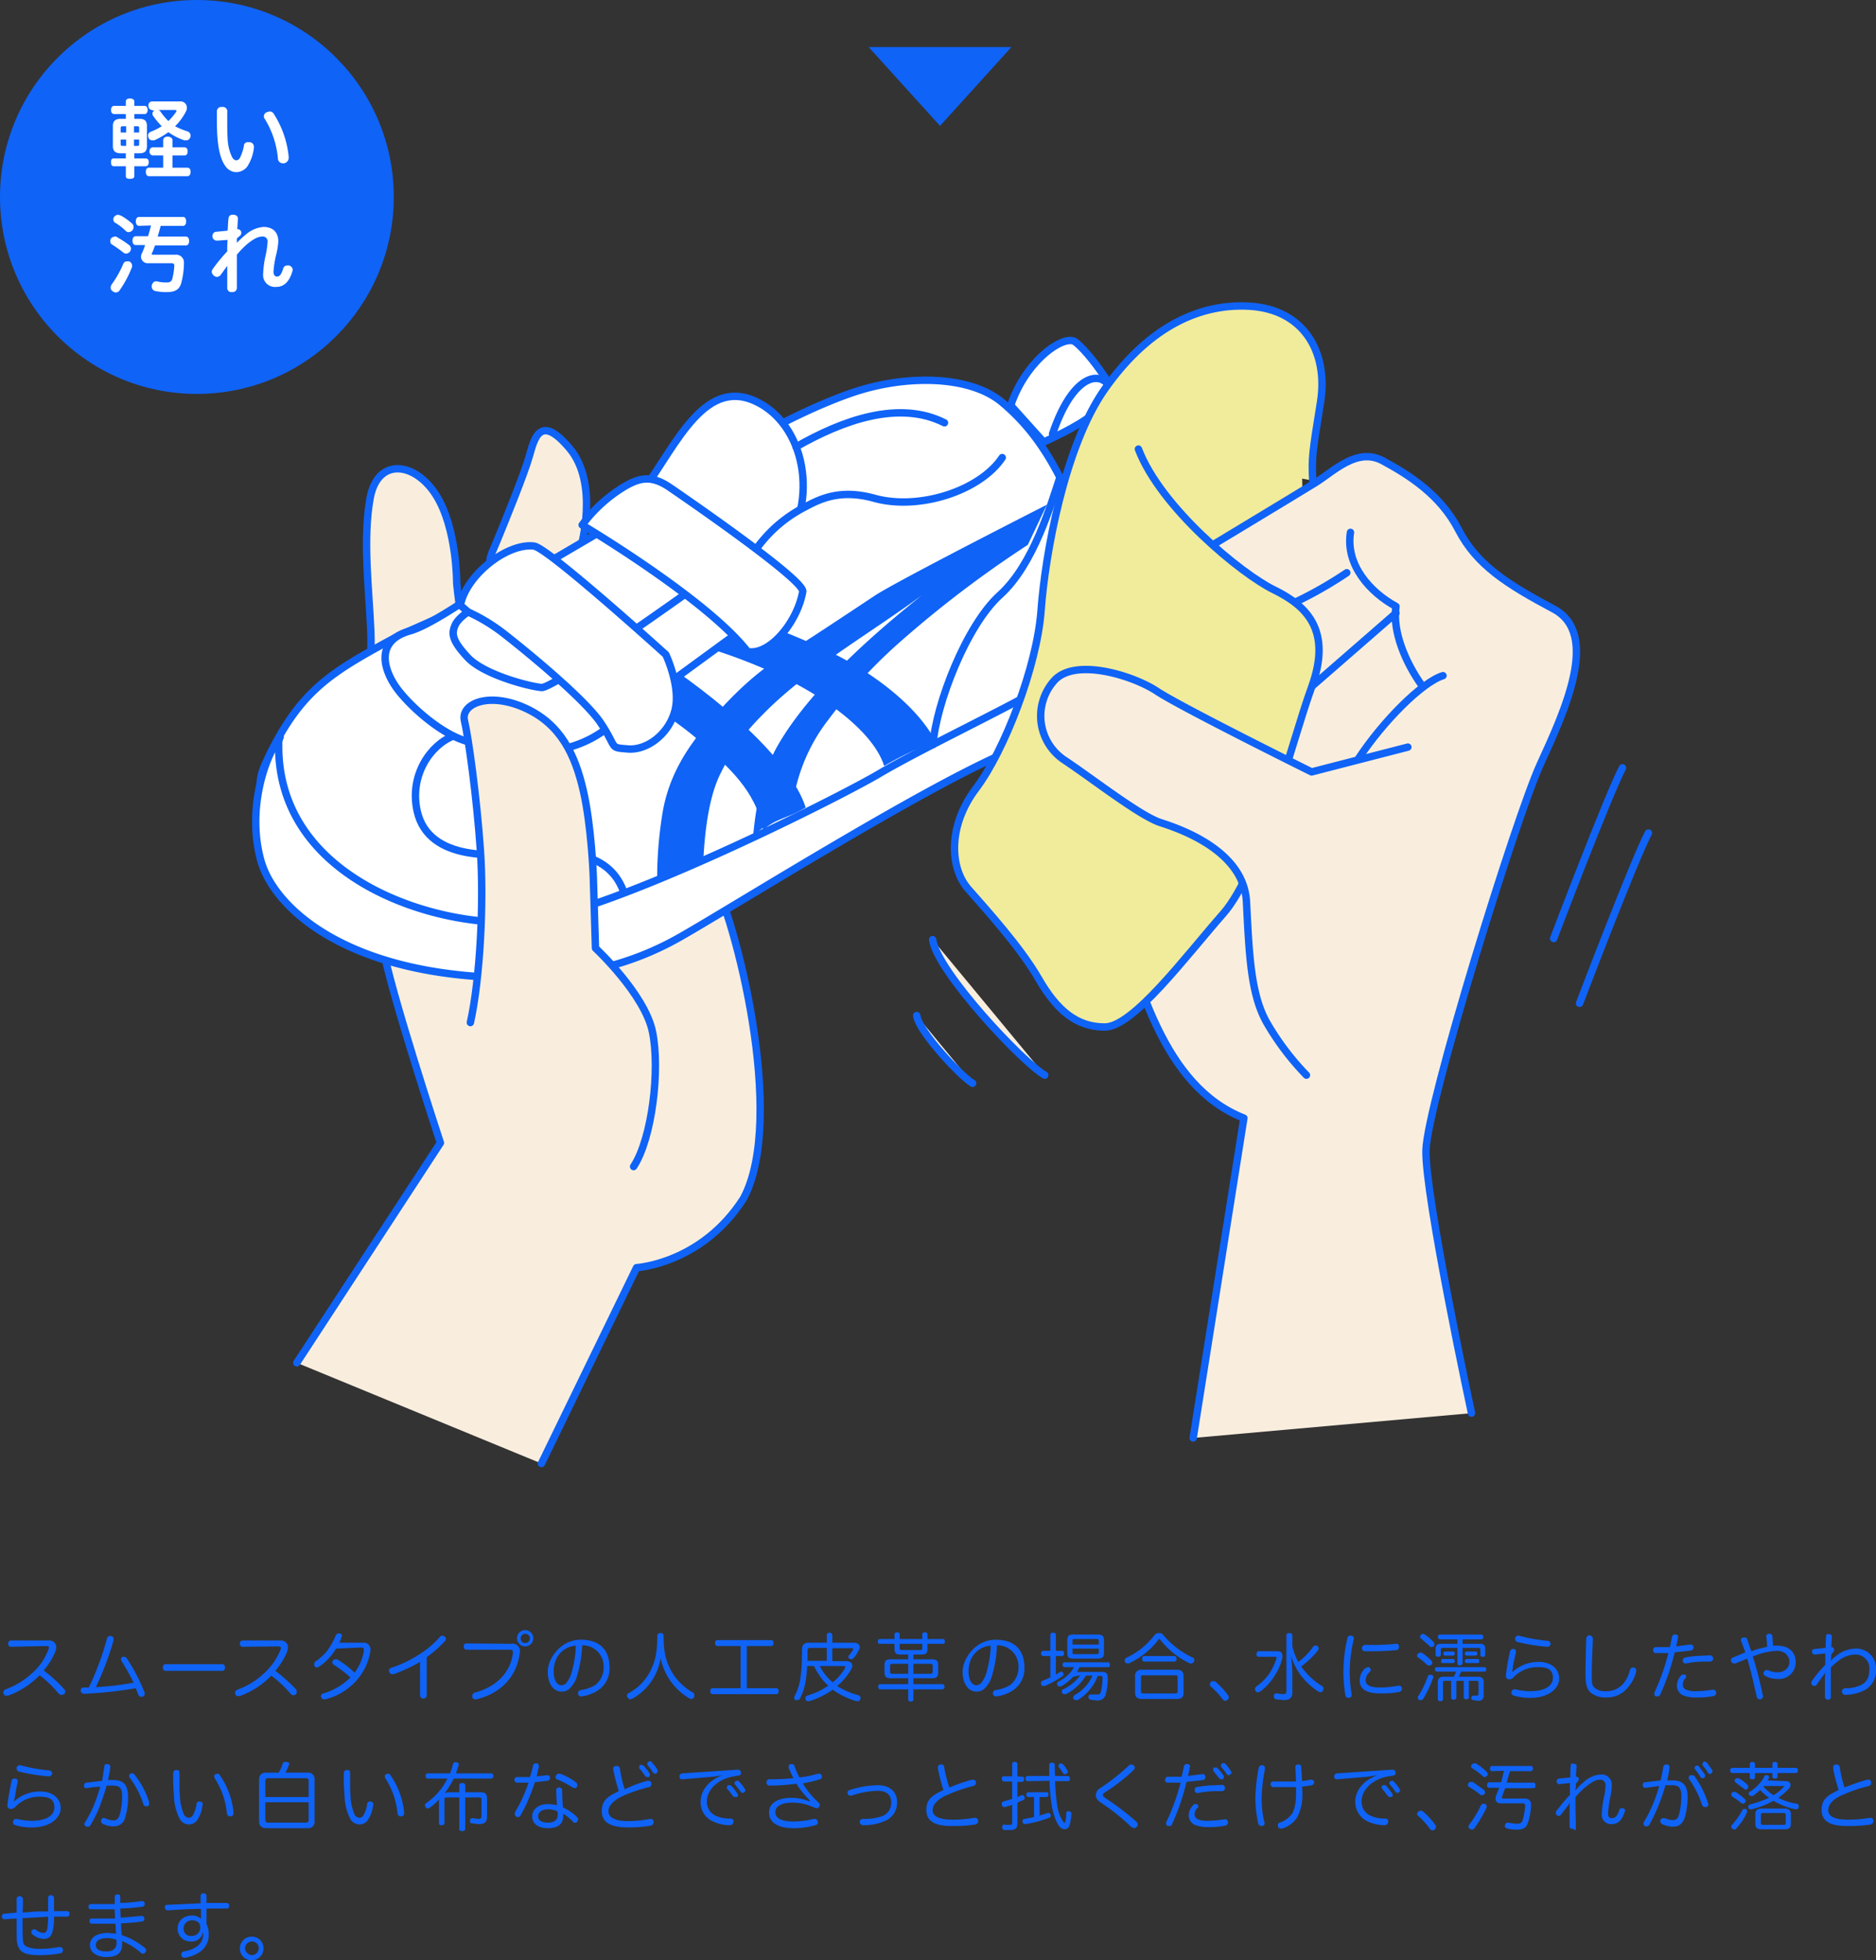 <svg xmlns="http://www.w3.org/2000/svg" viewBox="0 0 506.9 529.4"><rect x="0" y="0" width="506.9" height="529.4" fill="#333333" stroke="none"/><defs><style>.cls-1,.cls-7{fill:#f1eb9c;}.cls-2{fill:#f9eede;}.cls-2,.cls-3,.cls-6,.cls-7{stroke:#0f63f7;stroke-linecap:round;stroke-linejoin:round;stroke-width:2px;}.cls-3,.cls-8{fill:#fff;}.cls-4{fill:#0f63f7;}.cls-5,.cls-6{fill:none;}</style></defs><g id="Layer_2" data-name="Layer 2"><g id="layout"><path class="cls-1" d="M335.1,117.4l-30-.9L297.8,145l36.8,22.5S352,152,352.2,151.2s-.5-28.2-.5-28.2Z"/><path class="cls-2" d="M146.3,395.3,172,342.4s17.6-1,28.9-18.7c11.6-21.6-2.1-75.8-8.9-87.8s-35-88.3-35-88.3,4.9-17-3.1-26.5-9.5-2.7-10.9,2.2-6.5,17.4-8.8,23-2.1,3.5-1.1,11.8c5.1,40.2-7,28.3-9.7-.6,0,0,.1-14.8-5.6-23.8s-15.8-10.2-17.8.9-.3,24.4.2,35.9-2.8,35.4,1,52.7.3,20.2,2.1,31.8S119,308.7,119,308.7L80.2,368.1"/><path class="cls-3" d="M107.9,171.6c-18.4,10-26.9,14.5-36.2,34.7-3.7,8.1,1.1,11.8,1.1,11.8a23.7,23.7,0,0,0,11.1,21.7c12.7,8.4,11.4,7.7,26.1,11.2s45.5,4.9,58.5-1.7,16.2-4,25.4-9.8,34.7-25.5,40.6-28.2,43-18.3,46.5-19.6,8.7-1.6,11.9-7.7,4-28.2,2-34.1c-7.7-23.3-15.3-33.8-24.1-41.2s-26.1-7.5-40.3-2.7S192,123.4,186,132.7c-11.2,17.3-15.6,6.1-15.6,6.1l-32.9,19.3-17.2,8Z"/><path class="cls-4" d="M164.3,183.9s16.5,8.3,27,18.3c5,4.8,12.9,11.1,14.9,22,3.6-3.3,6.7-3.1,11.5-6.1-4.3-13.1-23.4-29.6-42.4-41.8Z"/><path class="cls-4" d="M181.1,172.3a150.7,150.7,0,0,1,30,10.4c13,6.2,25.1,15.5,27.8,24.2a83.6,83.6,0,0,1,13.9-6.6c-4.4-8.7-16-18.6-30.8-25.3s-26-10.2-34-11.5Z"/><path class="cls-4" d="M177.9,245.9a109,109,0,0,1,1.2-26.8c1.5-8.4,5.4-15.6,11.1-22.4s12.5-14,20.9-19.3,16.8-10.9,25.1-16.4c5.4-3.7,47.3-25,47.3-25l-2.4,9a297.8,297.8,0,0,0-37.8,28.3,138.1,138.1,0,0,0-19.4,21,48,48,0,0,0-9.8,23.7,71.5,71.5,0,0,0-10.6,7.8c.7-7.6,2.2-16.4,6.4-24,10.2-18.1,32.9-36.3,46.5-46.7-15,12.5-35,22.9-48.9,36.5-6.2,6.1-9.2,10-12.9,17.5s-4.6,19.6-4.7,28.4C188.5,238,177.9,245.9,177.9,245.9Z"/><path class="cls-5" d="M106.5,182.9c-4.1,4.8-10.4,12-16.1,11.7s-6.8-1.6-7.3-4.7a10.4,10.4,0,0,1,1.4-6.2"/><path class="cls-3" d="M122.5,198.8c-6.2,2.4-11.9,10.6-9.8,20.2,3.1,14.2,22.6,12,29.7,11.4,13.5-1,25.3.7,27.2,15.1"/><path class="cls-3" d="M110.8,170.4c-10,2.8-6.9,11.2-3.2,16s12.1,12.3,19.2,14,11.9,3.3,22.5,2.3a29.7,29.7,0,0,0,14.2-5.6l52-38-13.1-11s-52.2,38-56.1,37.6-15.7-3.6-19.9-8.1-4.5-6.4-3.4-8.8,5.2-4.6,5.2-4.6l-2.5-2S115.6,169.1,110.8,170.4Z"/><path class="cls-3" d="M124.4,163.5c1.5-8.1,12.6-16.9,19.9-16,3.8.5,35.6,29.3,35.6,29.3s4.1,8.6,2.5,15-7.5,10.9-12.7,10.5-2.8-.1-7.3-6.9-21.2-20.3-26.2-24.2a48.6,48.6,0,0,0-9.7-5.9Z"/><path class="cls-3" d="M75.7,199.1c-4.3,5.4-9,19.8-5.2,33.4,3.3,11.7,19.7,27.4,54.4,30.9,25.3,2.5,43.5-1.6,58.7-10.2s76.3-47.1,94.9-52.4c13.5-3.8,16.7-14.7,16.7-24.4s.6-12.6.6-12.6-4.7,15.6-12,20.5-34.1,17.5-46.1,24.6-72.7,37.4-95.2,39.9-67.6-10.4-67.2-47.7A3.8,3.8,0,0,1,75.7,199.1Z"/><path class="cls-3" d="M173.7,132.6c9.3-12.9,17-31.5,31.5-23.7,12.9,7,16.3,27.9,4.9,41.8"/><path class="cls-3" d="M199.5,157.7a36.6,36.6,0,0,1,17.7-20.6c4.3-2.3,9.7-5.1,19.1-2.5,11.9,3.3,28.4-1.9,34.5-11"/><path class="cls-3" d="M180.9,131.6c-5-3.4-8.2-2.4-11.8-.4a39.7,39.7,0,0,0-11.8,10.6S191,161.8,202,176c5.9,1.1,13.4-7.8,14.9-16.2C217.5,156.5,180.9,131.6,180.9,131.6Z"/><path class="cls-3" d="M215.1,120.7c12.6-7.2,27.8-12.7,40.1-6.5"/><path class="cls-3" d="M252.1,201.1c.8-10.9,9-32.2,18.1-40.4s13.8-24.6,16.2-31.8"/><path class="cls-3" d="M282,119.4c15.6-7.1,20.2-12.3,16.7-17.3-1.9-2.8-5.2-7.4-8.1-9.7s-13.4,4.8-17.5,17.1Z"/><path class="cls-3" d="M298.9,103.3c-3.1-2.9-9.6-.6-14.5,13.9"/><path class="cls-2" d="M127.1,276.2c2.6-11.7,3.7-32.3,2.7-46.6s-3.2-30.3-4.3-34.9,6.5-7.9,16.3-3.5,13.6,12.8,15.8,22.3,2.7,23,2.7,23l.6,19.6s13.3,12.4,15.4,22.6-.1,28.8-5.1,36.4"/><path class="cls-2" d="M397.6,381.7s-12.6-58.7-12.3-71,24.3-89.9,30.9-104.3,16.2-35.2,3.6-41.9-20.8-11.9-25.7-21.4-13.4-14.8-20.4-18.6-13.3,2.8-18.3,5.9-37.2,22.5-37.2,22.5-24.3,66.5-17.6,89.3,13.7,51.3,35.5,59.8l-13.7,86.4"/><path class="cls-6" d="M438.4,207.4c-3.9,7.4-18.6,46.1-18.6,46.1"/><path class="cls-6" d="M445.4,225c-3.9,7.4-18.6,46-18.6,46"/><path class="cls-6" d="M367,205c6.7-10.2,17.3-20.8,22.9-22.5"/><path class="cls-6" d="M384.3,185.3c-4.6-6.4-8.1-14.8-7.1-21.5-7-3.8-13.7-11.2-12.3-20"/><path class="cls-6" d="M345.9,164.5a109.1,109.1,0,0,0,18-9.8"/><line class="cls-6" x1="377.2" y1="165.6" x2="350.9" y2="188.5"/><path class="cls-7" d="M307.6,121.3c6,15.8,27.8,33.7,36.6,38s15.8,10.9,10.2,26.3-13.7,49.6-23.9,61.2-24.3,30.6-32,30.6-13-4.6-17.9-13.1-14.1-18.6-19-24.2-5.6-16.9,2.1-27.1,16.5-33,17.6-48.1,6.3-44.3,17.2-59.8,24.3-23.2,39-22.4,21.5,12.3,19.3,26-2.4,14.8-2.1,21.1"/><path class="cls-2" d="M380.4,201.8l-26,6.7s-35.5-17.6-41.8-21.8-22.2-9.2-27.8-2.8a14.3,14.3,0,0,0,2.8,21.4c7.4,4.9,20.4,15.1,26,16.9s22.5,7.7,23.2,21.4,1.1,24.6,5.3,32.3A72,72,0,0,0,353,290.4"/><path class="cls-2" d="M252,253.8c1.2,8.6,24.3,33.2,30.3,36.6"/><path class="cls-2" d="M247.7,274.3c.5,4.3,12.1,16.6,15.1,18.3"/><circle class="cls-4" cx="53.2" cy="53.2" r="53.2"/><path class="cls-8" d="M30.8,30.8c-.5,0-.8-.5-.8-1.1s.3-1.1.8-1.1H34V27.4c0-.5.4-.8,1.1-.8s1.2.3,1.2.8v1.2h2.8c.5,0,.8.5.8,1.1s-.3,1.1-.8,1.1H36.3v1.3h1.4c1.3,0,2,.5,2,1.9v5.5c0,1.4-.7,1.9-2,1.9H36.3v1.4h3.1c.5,0,.8.4.8,1s-.3,1.1-.8,1.1H36.3v2.6c0,.6-.4.8-1.2.8s-1.1-.2-1.1-.8V44.9H30.7c-.5,0-.7-.4-.7-1.1s.2-1,.7-1H34V41.4H32.6c-1.3,0-2.1-.5-2.1-1.9V34c0-1.4.8-1.9,2.1-1.9H34V30.8Zm2.3,3.3c-.3,0-.5.1-.5.5v1.2h1.5V34.1Zm1,3.6H32.6V39c0,.3.2.4.5.4h1Zm2.1-1.9h1.4V34.6c0-.4-.1-.5-.5-.5h-.9Zm.9,3.6c.4,0,.5-.1.5-.4V37.7H36.2v1.7ZM41.3,42a1,1,0,0,1-.9-1.1c0-.7.4-1.1.9-1.1h2.8v-2c0-.5.5-.9,1.2-.9s1.3.4,1.3.9v2h3.2c.6,0,.9.4.9,1.1s-.3,1.1-.9,1.1H46.6v3.3h4c.6,0,.9.4.9,1.1s-.3,1.2-.9,1.2H40.2c-.5,0-.8-.5-.8-1.2s.3-1.1.8-1.1h3.9V42Zm-.2-12.3c-.6,0-1-.5-1-1.2a1,1,0,0,1,1-1.1h7.5a1.7,1.7,0,0,1,1.9,1.7,2.3,2.3,0,0,1-.3,1.1,15.2,15.2,0,0,1-2.9,3.9,20.2,20.2,0,0,0,3.4,1.4,1.2,1.2,0,0,1,.8,1.1,1.1,1.1,0,0,1-.1.5,1.1,1.1,0,0,1-1.1.8h-.5a15.9,15.9,0,0,1-4.3-2.2,20.8,20.8,0,0,1-3.8,2.2h-.5a1.1,1.1,0,0,1-1.1-.7c0-.2-.1-.4-.1-.6a1.1,1.1,0,0,1,.7-1,16.8,16.8,0,0,0,3-1.5,23.1,23.1,0,0,1-2.4-2.9,1.3,1.3,0,0,1-.1-.6.9.9,0,0,1,.6-.8h-.7Zm1.6,0c.3,0,.5.2.7.5a18.4,18.4,0,0,0,2.1,2.5,16.4,16.4,0,0,0,2.1-2.5c0-.1.1-.2.1-.3s-.2-.2-.5-.2Z"/><path class="cls-8" d="M62.6,42.2c.3.7.8,1.1,1.2,1.1s.8-.2,1.1-.8a12.5,12.5,0,0,0,1-3.1,1,1,0,0,1,1.1-1h.4a1.2,1.2,0,0,1,1.2,1.3V40a11.7,11.7,0,0,1-1.8,5,3.8,3.8,0,0,1-2.9,1.5A3.6,3.6,0,0,1,61,45c-1.1-1.4-1.9-3.8-2.2-7.4-.2-1.9-.2-4.7-.2-7.4A1.2,1.2,0,0,1,60,28.9a1.2,1.2,0,0,1,1.4,1.4V32c0,2,0,4,.1,5.4A12.6,12.6,0,0,0,62.6,42.2ZM72.8,30.1a1.3,1.3,0,0,1,1.2.7,26,26,0,0,1,4,11.5v.3a1.5,1.5,0,0,1-1.2,1.5h-.3a1.3,1.3,0,0,1-1.4-1.2,24.6,24.6,0,0,0-3.5-10.7,1.1,1.1,0,0,1-.3-.8,1.2,1.2,0,0,1,.8-1.1Z"/><path class="cls-8" d="M34.9,66.2a1.4,1.4,0,0,1,.5.9,1.6,1.6,0,0,1-.3.9,1.6,1.6,0,0,1-1,.5,1.1,1.1,0,0,1-.8-.3A34.6,34.6,0,0,0,30.2,66a.9.9,0,0,1-.4-.8,1.2,1.2,0,0,1,.2-.8,1.6,1.6,0,0,1,1-.5.8.8,0,0,1,.7.2A29.2,29.2,0,0,1,34.9,66.2Zm.8,5.6a.9.9,0,0,1-.1.5,28.6,28.6,0,0,1-3.2,6,1.3,1.3,0,0,1-1.1.7,1.3,1.3,0,0,1-.8-.3,1.1,1.1,0,0,1-.6-1,1.6,1.6,0,0,1,.3-.9,28.4,28.4,0,0,0,3.1-5.5,1,1,0,0,1,1-.7h.6A1.3,1.3,0,0,1,35.7,71.8Zm0-11.4a1.2,1.2,0,0,1,.4.9,1.6,1.6,0,0,1-.3.9,1.6,1.6,0,0,1-1,.5,1.1,1.1,0,0,1-.8-.3,14,14,0,0,0-3-2.3,1.2,1.2,0,0,1-.4-.8,1.3,1.3,0,0,1,.3-.8,1.6,1.6,0,0,1,1-.5l.7.2A16,16,0,0,1,35.7,60.4Zm1.9.6c-.6,0-.9-.5-.9-1.2s.3-1.2.9-1.2H49.5c.5,0,.8.5.8,1.2S50,61,49.5,61H43.4c-.2.9-.5,1.9-.8,2.9h7.6c.6,0,.9.5.9,1.2s-.3,1.2-.9,1.2H41.9c-.3.7-.5,1.4-.8,2a.4.4,0,0,0-.1.3c0,.2.2.2.4.2h6a2.1,2.1,0,0,1,2.3,2.3v.2a21.2,21.2,0,0,1-.8,5.4c-.6,1.7-1.8,2.2-4,2.2a14.5,14.5,0,0,1-3-.3,1.2,1.2,0,0,1-.9-1.2v-.3c.2-.7.6-1.1,1.1-1.1h.3a10.1,10.1,0,0,0,2.5.3c1,0,1.3-.2,1.6-.8a17.9,17.9,0,0,0,.6-3.7c0-.5-.2-.7-.8-.7H40.1a1.8,1.8,0,0,1-2-1.8,2.2,2.2,0,0,1,.3-1,18,18,0,0,0,.8-2.1H36.7c-.6,0-.9-.5-.9-1.2s.3-1.2.9-1.2H40c.3-1,.6-2,.8-2.9Z"/><path class="cls-8" d="M64,64.4v1.2a27.3,27.3,0,0,1,2.6-2.4,8.2,8.2,0,0,1,4.6-1.9c2.5,0,4,1.4,4,3.9a20.3,20.3,0,0,1-.6,3.7,25.8,25.8,0,0,0-.7,4.5c0,.9.4,1.3,1,1.3s1.1-.5,1.6-2.1a1.1,1.1,0,0,1,1.1-.9h.5a1.3,1.3,0,0,1,1,1.2c0,.1-.1.3-.1.4-.9,3-2.4,4.2-4.4,4.2A3.2,3.2,0,0,1,71.1,74a27,27,0,0,1,.6-4.7,24.6,24.6,0,0,0,.6-3.9,1.3,1.3,0,0,0-1.5-1.5c-1.1,0-2.4.7-4.1,2.1A24.4,24.4,0,0,0,64,68.8v8.9c0,.8-.5,1.2-1.3,1.2h-.1a1.1,1.1,0,0,1-1.2-1.1v-6l-1.8,2.5a1.6,1.6,0,0,1-1,.5,1.6,1.6,0,0,1-1.4-1.4,1.8,1.8,0,0,1,.4-.9,45.9,45.9,0,0,1,3.8-4.6c0-1,0-2.1.1-3.1l-2.8.2h-.1a1.2,1.2,0,0,1-1.2-1.1h0c0-.8.4-1.3,1.1-1.3l3-.3c.1-.9.1-2,.2-3S62.1,58,63,58h0c.8,0,1.3.4,1.3,1.1h0c-.1,1-.1,1.8-.2,2.8a1,1,0,0,1,1.1.9,1.1,1.1,0,0,1-.5,1Z"/><path class="cls-4" d="M3,444.8c-.5,0-.8-.3-.8-.9a.8.8,0,0,1,.8-.8H13.1a1.9,1.9,0,0,1,1.8.8,1.7,1.7,0,0,1,.3,1A5,5,0,0,1,15,446a19.3,19.3,0,0,1-3.2,5.2,38.6,38.6,0,0,1,5.5,5,.9.9,0,0,1-.6,1.6,1.1,1.1,0,0,1-.8-.3,31.2,31.2,0,0,0-5.2-5A22.7,22.7,0,0,1,2.2,458H1.7a.6.6,0,0,1-.7-.5.4.4,0,0,1-.1-.3,1,1,0,0,1,.6-.9,21.1,21.1,0,0,0,7.1-4.3,16,16,0,0,0,4.5-6.5.9.9,0,0,0,.1-.5c0-.3-.2-.4-.7-.4Z"/><path class="cls-4" d="M36.1,454.5a56,56,0,0,0-3.3-5.9c0-.1-.1-.3-.1-.4a.8.8,0,0,1,.4-.7h.4a1,1,0,0,1,.8.5,48.3,48.3,0,0,1,4.7,9,.9.9,0,0,1,.1.5c0,.4-.2.6-.6.8h-.4a.8.8,0,0,1-.7-.5l-.7-1.8a111.7,111.7,0,0,1-13.9,1.5h-.1a.9.9,0,0,1-.9-.8h0c0-.6.3-.9.8-.9H24a75.4,75.4,0,0,0,4.9-13.2.8.8,0,0,1,.8-.7H30a.8.8,0,0,1,.7.8v.3a79.6,79.6,0,0,1-4.8,12.7A77.7,77.7,0,0,0,36.1,454.5Z"/><path class="cls-4" d="M44.8,451.3c-.5,0-.8-.3-.8-.9a.8.8,0,0,1,.8-.9H60c.6,0,.8.4.8.9s-.2.9-.8.9Z"/><path class="cls-4" d="M65.6,444.8c-.5,0-.8-.3-.8-.9a.8.8,0,0,1,.8-.8H75.8a1.9,1.9,0,0,1,1.7.8,1.7,1.7,0,0,1,.3,1,5,5,0,0,1-.2,1.2,19.3,19.3,0,0,1-3.2,5.2,46.1,46.1,0,0,1,5.6,5,1.9,1.9,0,0,1,.2.7.9.9,0,0,1-.9.9.9.9,0,0,1-.7-.3,32,32,0,0,0-5.3-5,21.9,21.9,0,0,1-8.5,5.5h-.5a.6.6,0,0,1-.7-.5c0-.1-.1-.2-.1-.3a1.1,1.1,0,0,1,.6-.9,20.2,20.2,0,0,0,7.1-4.3,17.3,17.3,0,0,0,4.6-6.5c0-.2.1-.3.1-.5s-.3-.4-.8-.4Z"/><path class="cls-4" d="M90.8,445.3a15.4,15.4,0,0,1-4.6,4.9l-.5.2a.8.8,0,0,1-.7-.4.6.6,0,0,1-.1-.4,1.1,1.1,0,0,1,.3-.8,14.7,14.7,0,0,0,3.2-2.9,19.9,19.9,0,0,0,2.3-4.1c.2-.4.4-.6.7-.6h.3c.4,0,.7.2.7.6s0,.1-.1.2a5.8,5.8,0,0,1-.6,1.7h6.4a1.8,1.8,0,0,1,2,1.9,2.2,2.2,0,0,1-.1.8,15.5,15.5,0,0,1-3.4,7.2,16.7,16.7,0,0,1-8.7,5.4h-.4a.8.8,0,0,1-.7-.5c0-.1-.1-.3-.1-.4a.8.8,0,0,1,.7-.7,17.7,17.7,0,0,0,7.3-4.3,33,33,0,0,0-4.6-3.5.9.9,0,0,1-.3-.6c0-.2,0-.4.2-.5a.7.7,0,0,1,.6-.3h.5a24.6,24.6,0,0,1,4.7,3.6,13.2,13.2,0,0,0,2.5-5.8v-.4c0-.4-.2-.6-.8-.6Z"/><path class="cls-4" d="M115.3,457.9a.9.9,0,0,1-1.8,0v-9a44.4,44.4,0,0,1-7.1,3.3h-.5a.7.7,0,0,1-.7-.6c0-.1-.1-.2-.1-.3a.8.8,0,0,1,.6-.8,33.6,33.6,0,0,0,7.7-3.7,25.3,25.3,0,0,0,5.5-4.7.9.9,0,0,1,.7-.3l.5.2a.8.8,0,0,1,.4.7c0,.2-.1.3-.2.5a32,32,0,0,1-5,4.4Z"/><path class="cls-4" d="M138.1,444a2,2,0,0,1,2.4,2.1,1.3,1.3,0,0,1-.1.6c-.8,6.1-5,10.7-11.7,12.3h-.3a.8.8,0,0,1-.8-.6v-.3a1,1,0,0,1,.6-.9c5.8-1.5,9.7-5.3,10.4-10.7v-.2c0-.6-.3-.7-.9-.7H126a.8.8,0,0,1-.7-.9.7.7,0,0,1,.7-.8Zm6-1.5a2.2,2.2,0,1,1-4.4,0,2.2,2.2,0,1,1,4.4,0Zm-3.4,0a1.2,1.2,0,0,0,1.2,1.3,1.3,1.3,0,0,0,1.3-1.3,1.3,1.3,0,0,0-1.3-1.2A1.2,1.2,0,0,0,140.7,442.5Z"/><path class="cls-4" d="M156,452.4a7.5,7.5,0,0,1-2,3.6,2.9,2.9,0,0,1-2.3.9c-2.1,0-3.7-2-3.7-5.4s3.4-8.6,8.9-8.6,7.8,3.1,7.8,7.5a7,7,0,0,1-3.3,6.3,10.5,10.5,0,0,1-4.2,1.5H157a.8.8,0,0,1-.8-.7v-.2a.8.8,0,0,1,.7-.8,10,10,0,0,0,4-1.4,6,6,0,0,0,2.2-4.7,5.7,5.7,0,0,0-5.8-6A33.4,33.4,0,0,1,156,452.4Zm-6.4-.9c0,2.4,1,3.7,2.1,3.7a1.9,1.9,0,0,0,1.3-.6,7.9,7.9,0,0,0,1.4-2.7,30.1,30.1,0,0,0,1.2-7.4C152,444.8,149.6,447.6,149.6,451.5Z"/><path class="cls-4" d="M170.9,458.8l-.6.2c-.3,0-.5-.2-.7-.5s-.2-.3-.2-.5a.8.8,0,0,1,.5-.7,13.8,13.8,0,0,0,5.9-6.1c1.3-2.7,1.8-4.9,1.8-9.4a.8.8,0,0,1,.9-.7.7.7,0,0,1,.8.7c0,4.4.6,6.6,1.9,9.2a15.1,15.1,0,0,0,6.1,6.2.8.8,0,0,1,.3.7,1.3,1.3,0,0,1-.1.6.9.9,0,0,1-.8.4l-.5-.2a16.4,16.4,0,0,1-7.7-10.8A15.2,15.2,0,0,1,170.9,458.8Z"/><path class="cls-4" d="M193.8,444.6c-.4,0-.6-.4-.6-.8s.2-.8.6-.8h14.6c.4,0,.6.3.6.8s-.2.8-.6.8h-6.6V456h8c.4,0,.6.4.6.8s-.2.8-.6.8H192.5c-.4,0-.6-.4-.6-.8s.2-.8.6-.8h7.6V444.6Z"/><path class="cls-4" d="M218.1,450c-.2,4.2-.8,6.6-2,8.9a.9.9,0,0,1-.7.3h-.5a.7.7,0,0,1-.3-.6.9.9,0,0,1,.1-.5c1.5-2.7,2-5.8,2-12.5,0-1.3.6-1.9,1.8-1.9h4.9v-2.1c0-.3.3-.6.8-.6a.7.7,0,0,1,.7.6v2.1h5.8c1,0,1.6.5,1.6,1.2a1.6,1.6,0,0,1-.3.9,8.5,8.5,0,0,1-1.4,2.1.9.9,0,0,1-.6.3l-.5-.2a.5.5,0,0,1-.3-.5l.2-.4a8.3,8.3,0,0,0,1.1-1.5v-.2c0-.2-.1-.2-.3-.2h-5.3v3.5h3.8c1,0,1.6.5,1.6,1.2a2.2,2.2,0,0,1-.3,1,16.3,16.3,0,0,1-3.8,4.5,20.3,20.3,0,0,0,5.8,2.5.8.8,0,0,1,.5.7v.3a.8.8,0,0,1-.8.6h-.3a21,21,0,0,1-6.4-3.1,23.1,23.1,0,0,1-6.3,3.1h-.4a.6.6,0,0,1-.6-.5.4.4,0,0,1-.1-.3.8.8,0,0,1,.5-.7,18.7,18.7,0,0,0,5.7-2.7,13,13,0,0,1-2.6-3.1A9.4,9.4,0,0,1,220,450Zm5.3-1.4v-3.5H219c-.6,0-.8.2-.8.8v2.7Zm-1.9,1.4a13.6,13.6,0,0,0,3.5,4.4,13.1,13.1,0,0,0,3.3-3.8.8.8,0,0,0,.1-.4c0-.1-.1-.2-.4-.2Z"/><path class="cls-4" d="M243.2,446.9c-1,0-1.5-.4-1.5-1.4V444h-3.9a.5.5,0,0,1-.6-.6c0-.5.2-.7.6-.7h3.9v-1.3c0-.3.3-.5.7-.5s.7.2.7.5v1.3h6.1v-1.3c0-.3.3-.5.7-.5s.7.2.7.5v1.3h4.1c.4,0,.6.2.6.7a.5.5,0,0,1-.6.6h-4.1v1.5c0,1-.5,1.4-1.5,1.4h-2.3v1.3h5.1c1.1,0,1.6.4,1.6,1.5v2.1c0,1.1-.5,1.5-1.6,1.5h-5.1v1.6h7.8c.4,0,.6.3.6.7s-.2.7-.6.7h-7.8v2.8c0,.3-.3.5-.7.5s-.7-.2-.7-.5v-2.8h-7.5c-.4,0-.6-.2-.6-.7s.2-.7.6-.7h7.5v-1.6h-4.8c-1.1,0-1.6-.4-1.6-1.5v-2.2c0-1,.5-1.4,1.6-1.4h4.8v-1.3Zm2.2,2.5h-4.3c-.4,0-.6.2-.6.5v1.7c0,.3.2.5.6.5h4.3Zm-2.3-4.2c0,.4.2.5.6.5h4.9c.4,0,.6-.1.6-.5V444h-6.1Zm8.4,6.9a.5.5,0,0,0,.5-.5v-1.7a.5.5,0,0,0-.5-.5h-4.7v2.7Z"/><path class="cls-4" d="M268.1,452.4a7.5,7.5,0,0,1-2,3.6,2.9,2.9,0,0,1-2.3.9c-2.1,0-3.7-2-3.7-5.4s3.4-8.6,8.9-8.6,7.8,3.1,7.8,7.5a7,7,0,0,1-3.3,6.3,10.5,10.5,0,0,1-4.2,1.5h-.2a.8.8,0,0,1-.8-.7v-.2a.8.8,0,0,1,.7-.8,10,10,0,0,0,4-1.4,6,6,0,0,0,2.2-4.7,5.7,5.7,0,0,0-5.8-6A33.4,33.4,0,0,1,268.1,452.4Zm-6.4-.9c0,2.4,1,3.7,2.1,3.7a1.9,1.9,0,0,0,1.3-.6,7.9,7.9,0,0,0,1.4-2.7,30.1,30.1,0,0,0,1.2-7.4C264.1,444.8,261.7,447.6,261.7,451.5Z"/><path class="cls-4" d="M286.9,445.9c.4,0,.6.2.6.7s-.2.7-.6.7h-1.6v5l1-.6.4-.2a.7.7,0,0,1,.6.4c0,.1.1.2.1.3a.8.8,0,0,1-.4.6,26.8,26.8,0,0,1-4.7,2.6H282a.7.7,0,0,1-.7-.4v-.4a.5.5,0,0,1,.4-.6l2.1-.9v-5.8h-1.9c-.4,0-.6-.3-.6-.7s.2-.7.6-.7h1.9v-4.3c0-.4.3-.6.8-.6s.7.2.7.6v4.3Zm3.1,7a14,14,0,0,1-3.3,2.6h-.4a.6.6,0,0,1-.6-.3c0-.2-.1-.3-.1-.4a.7.7,0,0,1,.4-.6,9.4,9.4,0,0,0,4.2-3.9h-2.6a.6.6,0,0,1-.5-.6c0-.4.2-.7.5-.7h11.8c.4,0,.5.3.5.7s-.1.6-.5.6h-7.7l-.7,1.3h6.7c1.1,0,1.6.4,1.6,1.4a15.4,15.4,0,0,1-.6,4.9,2.2,2.2,0,0,1-2.4,1.4l-1.6-.2a.7.7,0,0,1-.6-.7v-.2a.6.6,0,0,1,.6-.5h1.5c.7,0,1.1-.1,1.2-.6a14,14,0,0,0,.5-4c0-.3-.1-.4-.5-.4h-.8a13,13,0,0,1-5.4,6.5h-.5a.7.7,0,0,1-.6-.3.8.8,0,0,1-.1-.4.7.7,0,0,1,.3-.6,11.4,11.4,0,0,0,4.9-5.3h-1.8a13.1,13.1,0,0,1-5.4,5h-.4a.5.5,0,0,1-.6-.4.4.4,0,0,1-.1-.3.5.5,0,0,1,.4-.6,12.5,12.5,0,0,0,4.6-3.8Zm6.7-11.4c1.1,0,1.6.4,1.6,1.5v3.5c0,1.1-.5,1.5-1.6,1.5h-6.8c-1.1,0-1.5-.4-1.5-1.5V443c0-1.1.4-1.5,1.5-1.5Zm.2,2.7v-1c0-.4-.2-.5-.6-.5h-6c-.4,0-.5.1-.5.5v1Zm-7.1,2.1c0,.4.1.5.5.5h6c.4,0,.6-.1.6-.5v-1h-7.1Z"/><path class="cls-4" d="M313.2,441.1a1.2,1.2,0,0,1,1.1.5,23.3,23.3,0,0,0,7.9,6.1.6.6,0,0,1,.5.7.6.6,0,0,1-.1.4.8.8,0,0,1-.7.5h-.4a22.4,22.4,0,0,1-8-6.4l-.3-.2a.2.2,0,0,0-.2.2,21.2,21.2,0,0,1-8,6.4h-.4a.8.8,0,0,1-.3-1.5,20.5,20.5,0,0,0,7.7-6.2A1.5,1.5,0,0,1,313.2,441.1ZM318,451c1.3,0,1.8.6,1.8,1.8v4.4c0,1.2-.5,1.7-1.8,1.7h-9.5c-1.2,0-1.8-.5-1.8-1.7v-4.4a1.6,1.6,0,0,1,1.8-1.8Zm-.4,6.4c.4,0,.6-.1.6-.5V453c0-.4-.2-.5-.6-.5h-8.7c-.4,0-.6.1-.6.5v3.9c0,.4.2.5.6.5Zm-.3-10.1c.4,0,.6.4.6.8s-.2.7-.6.7h-8.1c-.4,0-.6-.3-.6-.7s.2-.8.6-.8Z"/><path class="cls-4" d="M327.9,454.1a.7.7,0,0,1,.6.2,18.8,18.8,0,0,1,3.3,3.6.7.7,0,0,1,.2.6.7.7,0,0,1-.3.6.9.9,0,0,1-.7.3,1,1,0,0,1-.7-.5,20.2,20.2,0,0,0-3.2-3.4c-.1-.2-.2-.3-.2-.5a.9.9,0,0,1,.3-.7A.8.8,0,0,1,327.9,454.1Z"/><path class="cls-4" d="M340.1,447.5c-.4,0-.6-.3-.6-.7s.2-.8.6-.8h5c1,0,1.4.4,1.4,1.3a2.8,2.8,0,0,1-.1.9,14.6,14.6,0,0,1-2.1,4.6,15.1,15.1,0,0,1-3.8,4.1l-.6.2a.5.5,0,0,1-.6-.4c-.2-.1-.2-.3-.2-.5a.9.9,0,0,1,.4-.7,14.4,14.4,0,0,0,3.3-3.2,16.9,16.9,0,0,0,2.1-4.3v-.3c0-.1,0-.2-.3-.2Zm9.1-2.8a16.5,16.5,0,0,0,1.6,4.2,17.2,17.2,0,0,0,4-4.1.6.6,0,0,1,.6-.3h.5a1.2,1.2,0,0,1,.4.8,1.7,1.7,0,0,1-.2.5,23.1,23.1,0,0,1-4.5,4.3,6.2,6.2,0,0,0,.9,1.2,18.8,18.8,0,0,0,4.7,4.1.7.7,0,0,1,.4.7.9.9,0,0,1-.1.5,1,1,0,0,1-.8.5l-.5-.2a20.2,20.2,0,0,1-4.6-4.2,19,19,0,0,1-2.8-5.5,41.4,41.4,0,0,1,.4,4.5v5.5c0,1.4-.8,2-2.3,2l-2.1-.2a.7.7,0,0,1-.6-.7v-.3a.6.6,0,0,1,.6-.6h.2l1.6.2c.8,0,1-.2,1-.9V441.7c0-.4.3-.6.8-.6s.8.2.8.6Z"/><path class="cls-4" d="M365.8,442.6v.2a36.6,36.6,0,0,0-1.1,8.8,37,37,0,0,0,.5,5.9v.3c0,.5-.2.7-.7.8h-.2c-.4,0-.7-.3-.8-.8a38.9,38.9,0,0,1,.6-15.4.7.7,0,0,1,.8-.6h.2A.7.7,0,0,1,365.8,442.6Zm4.6,8.4a.9.9,0,0,1-.3.6,3.1,3.1,0,0,0-1.1,2.3c0,1.2,1.1,1.9,3.9,1.9a24.6,24.6,0,0,0,4.9-.5h.2a.8.8,0,0,1,.8.6v.2a.9.9,0,0,1-.7.9,25.3,25.3,0,0,1-5,.4c-3.7,0-5.7-1-5.7-3.5a4.4,4.4,0,0,1,1.5-3.3l.7-.3c.2,0,.4,0,.5.2S370.4,450.8,370.4,451Zm6.8-7a.7.7,0,0,1,.8.8h0c0,.5-.2.9-.7.9a59.2,59.2,0,0,1-6.3.3h-2.1a.8.8,0,0,1-.9-.9.9.9,0,0,1,.9-.8H371a56.6,56.6,0,0,0,6.1-.3Z"/><path class="cls-4" d="M386.7,448.5a.9.9,0,0,1,.3.6.8.8,0,0,1-.2.5.9.9,0,0,1-.6.3l-.6-.2a15.9,15.9,0,0,0-2.4-2,.5.5,0,0,1-.3-.5.8.8,0,0,1,.2-.5.9.9,0,0,1,.7-.3h.4A16.9,16.9,0,0,1,386.7,448.5Zm.6,4.5a.4.4,0,0,1-.1.3,31,31,0,0,1-2.6,5.5.9.9,0,0,1-.7.4h-.5a.9.9,0,0,1-.3-.6.7.7,0,0,1,.2-.6,25.1,25.1,0,0,0,2.5-5.2.5.5,0,0,1,.6-.4h.4C387.1,452.5,387.3,452.7,387.3,453Zm.1-9.4a.8.8,0,0,1,.2.5,1.4,1.4,0,0,1-.2.6l-.6.2a.5.5,0,0,1-.5-.3l-2.3-2a.5.5,0,0,1-.3-.5c0-.2.1-.3.2-.5a.9.9,0,0,1,.6-.3l.5.2A11.7,11.7,0,0,1,387.4,443.6Zm5.4,9.3a5.9,5.9,0,0,0,.6-1.4h-5.1a.6.6,0,0,1,0-1.2h12.8c.3,0,.5.2.5.6s-.2.6-.5.6h-6.3l-.6,1.4h5.1c1.1,0,1.6.5,1.6,1.4v3.5a1.4,1.4,0,0,1-1.6,1.6l-1.2-.2a.6.6,0,0,1-.6-.6h0q.2-.6.6-.6h.9c.4,0,.5-.2.5-.6v-3c0-.3-.2-.4-.6-.4h-2v4.5c0,.3-.3.5-.7.5s-.7-.2-.7-.5v-4.5h-2v4.6c0,.3-.3.5-.7.5s-.7-.2-.7-.5v-4.6h-1.6c-.4,0-.6.1-.6.4V459c0,.3-.3.5-.7.5s-.7-.2-.7-.5v-4.7c0-.9.5-1.4,1.5-1.4Zm-3.7-10.1a.7.7,0,0,1-.6-.7.6.6,0,0,1,.6-.6h11.2a.6.6,0,0,1,.5.6c0,.4-.2.7-.5.7h-5.1V444h4.7c1,0,1.4.4,1.4,1.3V447c0,.4-.2.5-.6.5s-.7-.1-.7-.5v-1.4c0-.4-.2-.5-.6-.5h-4.2v4.1c0,.4-.3.6-.8.6a.5.5,0,0,1-.6-.6v-4.1h-3.9c-.4,0-.6.1-.6.5V447c0,.3-.3.5-.7.5s-.7-.2-.7-.5v-1.7c0-.9.5-1.3,1.4-1.3h4.5v-1.2Zm.7,6.4c-.3,0-.4-.2-.4-.5s.1-.6.4-.6h2.8a.6.6,0,0,1,.5.6.5.5,0,0,1-.5.5Zm2.8-3.1a.5.5,0,0,1,.5.5.6.6,0,0,1-.5.6h-2.2c-.2,0-.4-.3-.4-.6s.2-.5.4-.5Zm3.7,1.1a.6.6,0,0,1-.5-.6.5.5,0,0,1,.5-.5h2.4a.5.5,0,0,1,.5.5.6.6,0,0,1-.5.6Zm0,2a.5.5,0,0,1-.5-.5.6.6,0,0,1,.5-.6h3c.3,0,.4.3.4.6s-.1.5-.4.5Z"/><path class="cls-4" d="M408.7,451.6a10.2,10.2,0,0,1,7.1-2.7c3.4,0,5.5,1.9,5.5,4.5s-2.8,5.2-7.7,5.2a14.4,14.4,0,0,1-4.5-.6.8.8,0,0,1-.7-.8v-.3c.2-.4.4-.6.8-.6h.3a15.8,15.8,0,0,0,4.1.5c3.7,0,6-1.4,6-3.6s-1.4-2.9-3.9-2.9a9,9,0,0,0-6.8,2.8,1.4,1.4,0,0,1-1,.5h-.3a.9.9,0,0,1-.7-1v-.2a63.7,63.7,0,0,1,1.1-6.3.8.8,0,0,1,.8-.7h.2c.4,0,.6.3.6.7v.2c-.3,1.5-.7,3.1-.8,3.8a5,5,0,0,1-.2,1.2Zm9.5-8.4a.9.9,0,0,1,.8.8h0a.9.9,0,0,1-.9.8H418a49.5,49.5,0,0,1-8-1.3.8.8,0,0,1-.6-.8v-.3a.9.9,0,0,1,.8-.6h.2A45.3,45.3,0,0,0,418.2,443.2Z"/><path class="cls-4" d="M430.4,442.7h0c-.1,3-.3,6.5-.3,9.7s.3,2.9.9,3.6a4.5,4.5,0,0,0,3,.8,5.9,5.9,0,0,0,4.3-1.7,8.5,8.5,0,0,0,2.1-4c.2-.5.5-.7.8-.7h.3a.8.8,0,0,1,.6.8v.3a10.1,10.1,0,0,1-2.7,4.8,7.3,7.3,0,0,1-5.4,2.2,6.2,6.2,0,0,1-4.3-1.4c-.9-.9-1.3-2.2-1.3-4.8s.1-6.8.2-9.7c.1-.5.4-.9.9-.9h0Q430.4,441.9,430.4,442.7Z"/><path class="cls-4" d="M447.8,446.5h-.4a.7.7,0,0,1-.7-.8h0a.7.7,0,0,1,.8-.8h3.7l.6-2.8a.7.7,0,0,1,.7-.6h.2a.6.6,0,0,1,.7.7h0c-.1.8-.3,1.6-.5,2.5l3.7-.5h.2a.8.8,0,0,1,.8.6v.2a.9.9,0,0,1-.6.8l-4.5.5a61,61,0,0,1-3.9,11.4c-.2.4-.4.5-.7.5h-.5a.7.7,0,0,1-.4-.7,1.1,1.1,0,0,1,.1-.5,58.7,58.7,0,0,0,3.7-10.5Zm6.9,8.5a1.4,1.4,0,0,0,.9,1.4,6.4,6.4,0,0,0,2.7.4,27.6,27.6,0,0,0,4.4-.4h.2a.8.8,0,0,1,.8.7v.2a.8.8,0,0,1-.7.8,20.7,20.7,0,0,1-4.6.4,9.2,9.2,0,0,1-3.7-.6,2.9,2.9,0,0,1-1.6-2.7,4.2,4.2,0,0,1,1.2-2.7.7.7,0,0,1,.6-.2h.4a.7.7,0,0,1,.3.6.4.4,0,0,1-.2.4A2.5,2.5,0,0,0,454.7,455Zm7.4-7.9a.9.9,0,0,1,.8.9.8.8,0,0,1-.8.8h-1.8a25,25,0,0,0-4.7.5h-.2a.7.7,0,0,1-.7-.7v-.2a.8.8,0,0,1,.7-.7,27.6,27.6,0,0,1,5.1-.5Z"/><path class="cls-4" d="M477.3,442.2c-.1-.1-.1-.1-.1-.2a.8.8,0,0,1,.8-.7h.1a.7.7,0,0,1,.8.7l.2,2.5h1.1c3.3,0,5,1.9,5,4.4a4.5,4.5,0,0,1-4.8,4.6,7.4,7.4,0,0,1-3.4-.8c-.3-.2-.5-.4-.5-.7s0-.3.1-.4a.8.8,0,0,1,.7-.5h.4a6.6,6.6,0,0,0,2.5.6c2,0,3.3-1.2,3.3-2.8s-1.2-3-3.4-3a17.8,17.8,0,0,0-4.5.8l-2,.7a95.1,95.1,0,0,1,2.7,10.5.4.4,0,0,1,.1.3c0,.4-.3.6-.7.8h-.2a.8.8,0,0,1-.8-.6c-.8-3.5-1.6-7.1-2.6-10.4l-3.2,1.3h-.4a.8.8,0,0,1-.7-.5c0-.1-.1-.2-.1-.4a.7.7,0,0,1,.6-.7l3.3-1.4-1.2-3.2V443a.7.7,0,0,1,.6-.7h.4a.6.6,0,0,1,.7.5l1.1,3.2,1.8-.6,2.5-.6Z"/><path class="cls-4" d="M494.8,446.9v.7c0,.3-.1.7-.1,1l.6-.7.8-.6a8.5,8.5,0,0,1,5.3-2,5.3,5.3,0,0,1,5.5,5.6,6,6,0,0,1-3,5.6,12.6,12.6,0,0,1-5.3,1.3.9.9,0,0,1,0-1.8,9.1,9.1,0,0,0,4.5-1c1.4-.8,2-2.1,2-4.1a3.7,3.7,0,0,0-3.8-4,7.7,7.7,0,0,0-4.8,1.9,12.9,12.9,0,0,0-1.8,1.6v8a.7.7,0,0,1-.8.7.8.8,0,0,1-.8-.7v-5a12.3,12.3,0,0,1,.1-1.7,5,5,0,0,1-.8,1.2c-.3.5-1,1.3-1.5,2.1a.8.8,0,0,1-.7.4l-.5-.2a.9.9,0,0,1-.3-.6,1.4,1.4,0,0,1,.2-.6,32.8,32.8,0,0,1,3.6-4.3v-3.1l-2.8.3h-.1c-.4,0-.6-.3-.7-.7h0a.7.7,0,0,1,.7-.8l3-.3c0-1,0-2,.1-3s.3-.7.8-.7a.7.7,0,0,1,.8.7h0c-.1.9-.1,1.9-.2,2.8a.7.7,0,0,1,.8.7,1.2,1.2,0,0,1-.4.8Z"/><path class="cls-4" d="M3.8,486.6a10.2,10.2,0,0,1,7.1-2.7c3.4,0,5.5,1.9,5.5,4.5s-2.8,5.2-7.7,5.2a14.4,14.4,0,0,1-4.5-.6.8.8,0,0,1-.7-.8.4.4,0,0,1,.1-.3.7.7,0,0,1,.7-.6h.3a16.4,16.4,0,0,0,4.1.5c3.7,0,6-1.4,6-3.6s-1.4-2.9-3.9-2.9a8.8,8.8,0,0,0-6.7,2.8,1.8,1.8,0,0,1-1.1.5H2.7a.9.9,0,0,1-.7-1v-.2c.3-2.1.7-4.3,1.1-6.3a.8.8,0,0,1,.8-.7h.2a.7.7,0,0,1,.7.7v.2a32.3,32.3,0,0,0-.7,3.8l-.3,1.2Zm9.5-8.4a.9.9,0,0,1,.8.8h0a.9.9,0,0,1-.9.8h-.1a49.5,49.5,0,0,1-8-1.3.8.8,0,0,1-.6-.8v-.3a.9.9,0,0,1,.8-.6h.2A45.3,45.3,0,0,0,13.3,478.2Z"/><path class="cls-4" d="M28.2,477.2a.6.6,0,0,1,.7-.7h.2c.5.1.7.3.7.7v.2c-.1,1.1-.4,2.3-.6,3.4h1.5c2.7,0,3.9,1.4,3.9,4.5a17,17,0,0,1-.7,5.3,3.1,3.1,0,0,1-3.3,2.7,6.2,6.2,0,0,1-2.9-.7,1,1,0,0,1-.4-.7c0-.2,0-.3.1-.4a.7.7,0,0,1,.6-.5l.6.2a5.9,5.9,0,0,0,2.1.5c.8,0,1.3-.4,1.7-1.7a20.1,20.1,0,0,0,.6-4.8c0-2.2-.6-2.9-2.5-2.9H28.8a35.8,35.8,0,0,1-1.1,3.5,33.6,33.6,0,0,1-3.2,7.1.8.8,0,0,1-.8.5h-.4c-.3-.2-.5-.4-.5-.7s.1-.3.2-.5a33.1,33.1,0,0,0,3.2-6.8l.9-2.8a24.7,24.7,0,0,0-3.6.4h-.2a.6.6,0,0,1-.6-.6v-.2a.7.7,0,0,1,.7-.7l4.2-.5C27.8,479.7,28,478.4,28.2,477.2Zm12.1,10a.6.6,0,0,1-.5.7h-.3a.8.8,0,0,1-.8-.7,24.1,24.1,0,0,0-3.7-7.1.6.6,0,0,1-.1-.4.8.8,0,0,1,.4-.7h.4a.7.7,0,0,1,.7.4,22.9,22.9,0,0,1,3.9,7.4Z"/><path class="cls-4" d="M47.7,478.1c.7,0,.8.3.8.8v2.6c0,1.3,0,2.5.1,3.4a14.5,14.5,0,0,0,1.1,5.2,1.7,1.7,0,0,0,1.3.9,1.3,1.3,0,0,0,1.1-.7,7.4,7.4,0,0,0,1-3c.1-.5.3-.7.7-.7H54c.5.1.8.3.8.8a.3.3,0,0,1-.1.2,8.4,8.4,0,0,1-1.4,4,2.8,2.8,0,0,1-2.2,1.2,3,3,0,0,1-2.5-1.4A14.8,14.8,0,0,1,47,485a56.3,56.3,0,0,1-.2-6.1A.8.8,0,0,1,47.7,478.1Zm11.1,1a.6.6,0,0,1,.6.4,21,21,0,0,1,3.7,10.1h0c0,.6-.2.9-.7,1h-.3c-.4,0-.7-.3-.8-.8a20.8,20.8,0,0,0-3.3-9.5.7.7,0,0,1-.1-.5.5.5,0,0,1,.4-.6Z"/><path class="cls-4" d="M83.1,478.8a1.7,1.7,0,0,1,1.9,1.9v11.2a1.7,1.7,0,0,1-1.9,1.9H72c-1.3,0-2-.6-2-1.9V480.7c0-1.3.7-1.9,2-1.9h3.3a10.6,10.6,0,0,0,1.1-2.5c.1-.3.4-.4.8-.4h.3c.4.1.7.3.7.6a.1.1,0,0,1-.1.1,11.2,11.2,0,0,1-1,2.2Zm.3,2.3c0-.6-.2-.8-.9-.8H72.6c-.7,0-.9.2-.9.8v4.3H83.4Zm-11.7,5.7v4.8c0,.5.2.7.9.7h9.9c.7,0,.9-.2.9-.7v-4.8Z"/><path class="cls-4" d="M93.8,478.1c.7,0,.8.3.8.8v2.6c0,1.3,0,2.5.1,3.4a14.5,14.5,0,0,0,1.1,5.2,1.7,1.7,0,0,0,1.3.9,1.3,1.3,0,0,0,1.1-.7,7.4,7.4,0,0,0,1-3c.1-.5.3-.7.7-.7h.2c.5.1.8.3.8.8a.3.3,0,0,1-.1.2,8.4,8.4,0,0,1-1.4,4,2.8,2.8,0,0,1-2.2,1.2,3,3,0,0,1-2.5-1.4,14.8,14.8,0,0,1-1.6-6.4,56.3,56.3,0,0,1-.2-6.1A.8.8,0,0,1,93.8,478.1Zm11.1,1a.6.6,0,0,1,.6.4,21,21,0,0,1,3.7,10.1h0c0,.6-.2.9-.7,1h-.3c-.4,0-.7-.3-.8-.8a20.8,20.8,0,0,0-3.3-9.5.7.7,0,0,1-.1-.5.5.5,0,0,1,.4-.6Z"/><path class="cls-4" d="M122.6,480.4a25.5,25.5,0,0,1-2.4,3.9l.9-.2h3v-1.9c0-.4.4-.6.8-.6s.8.2.8.6v1.9h4.2c1.2,0,1.7.5,1.7,1.6v5c0,1.4-.6,2-2.2,2l-1.9-.2c-.4,0-.5-.3-.5-.6v-.2a.6.6,0,0,1,.6-.6h.2l1.4.2c.8,0,.9-.3.9-.9V486c0-.4-.2-.5-.6-.5h-3.8V494c0,.4-.3.6-.8.6s-.8-.2-.8-.6v-8.5h-3.4c-.4,0-.6.1-.6.5v6.5c0,.3-.3.5-.8.5s-.7-.2-.7-.5v-5.7a1.5,1.5,0,0,1,.2-.9,20.2,20.2,0,0,1-2.7,2.4l-.5.2a.6.6,0,0,1-.6-.4.7.7,0,0,1,.2-1.1,17.3,17.3,0,0,0,5.7-6.6h-5.4c-.3,0-.5-.3-.5-.7s.2-.7.5-.7h6.1a24.1,24.1,0,0,0,.8-2.5c.1-.4.3-.5.7-.5h.2a.7.7,0,0,1,.7.6c0,.1-.1.1-.1.2a18.7,18.7,0,0,1-.7,2.2h9.5c.4,0,.6.3.6.7s-.2.7-.6.7Z"/><path class="cls-4" d="M140.7,490.3c-.2.3-.4.5-.7.5a.7.7,0,0,1-.6-.2.7.7,0,0,1-.3-.6,1.3,1.3,0,0,1,.1-.6,37.6,37.6,0,0,0,3.6-7.9h-3.1a.7.7,0,0,1-.7-.7.7.7,0,0,1,.8-.8h3.4c.3-1,.6-2,.8-3a.7.7,0,0,1,.7-.7h.2a.7.7,0,0,1,.7.7v.2l-.6,2.6,2.7-.3h.2c.4,0,.7.2.7.6v.2c0,.3-.2.6-.7.7l-3.4.4A47.7,47.7,0,0,1,140.7,490.3Zm15.2.5a.9.9,0,0,1,.3.6,1.4,1.4,0,0,1-.2.6.7.7,0,0,1-1.2,0,16,16,0,0,0-2.6-2.1v.7c-.1,2.2-1.5,3.2-4.2,3.2s-4.2-1.3-4.2-3.2,1.7-3.3,4.2-3.3a10.1,10.1,0,0,1,2.5.3c-.1-1.1-.2-2.7-.2-4a.7.7,0,0,1,.8-.8.8.8,0,0,1,.8.8c0,1.8.1,3.2.2,4.6A12.8,12.8,0,0,1,155.9,490.8Zm-7.8-2.1c-1.7,0-2.7.8-2.7,1.9s1,1.7,2.6,1.7,2.7-.6,2.7-2.1a3.8,3.8,0,0,0-.1-1A7.4,7.4,0,0,0,148.1,488.7Zm7.5-7.3a.9.9,0,0,1,.4.7.9.9,0,0,1-.1.5,1,1,0,0,1-.7.4l-.5-.2a23.7,23.7,0,0,0-4.2-2.2.7.7,0,0,1-.4-.6c0-.2.1-.3.2-.5a.7.7,0,0,1,.7-.4h.4A16.7,16.7,0,0,1,155.6,481.4Z"/><path class="cls-4" d="M174.9,481h.3a.8.8,0,0,1,.8.6v.3a.8.8,0,0,1-.6.8,39.6,39.6,0,0,0-7.1,2.4c-2.6,1.2-3.9,2.7-3.9,4.1s1.2,2.7,5.5,2.7a33.2,33.2,0,0,0,5.7-.6h.2a.8.8,0,0,1,.8.7v.2a.9.9,0,0,1-.7.9,34.9,34.9,0,0,1-6.1.5c-4.9,0-7.2-1.4-7.2-4.4s1.7-4,4.6-5.4a50.8,50.8,0,0,1-1.5-5.9v-.2a.7.7,0,0,1,.7-.7h.3a.8.8,0,0,1,.8.7,32.7,32.7,0,0,0,1.3,5.6A34.1,34.1,0,0,1,174.9,481Zm-1.5-4.3.5.2a14.6,14.6,0,0,1,1.6,2.1c.1.1.1.2.1.4a.9.9,0,0,1-.3.6h-.4a.7.7,0,0,1-.6-.3,14.9,14.9,0,0,0-1.5-2,.6.6,0,0,1-.1-.4.9.9,0,0,1,.3-.6Zm2.2-1a.5.5,0,0,1,.5.3,12.5,12.5,0,0,1,1.5,1.9.9.9,0,0,1,.1.5.5.5,0,0,1-.3.5.5.5,0,0,1-.4.2c-.2,0-.4-.2-.6-.4a13.3,13.3,0,0,0-1.4-1.9.6.6,0,0,1-.1-.4.5.5,0,0,1,.3-.5Z"/><path class="cls-4" d="M195.2,479.5l-2.5.4-8.2.7h-.1a.7.7,0,0,1-.8-.8h0a.8.8,0,0,1,.7-.8l15-1h.1a.8.8,0,0,1,.8.8h0a.7.7,0,0,1-.8.8l-1.1.2c-4.3.7-7.3,3.6-7.3,6.8a4.1,4.1,0,0,0,2.5,3.9,9.2,9.2,0,0,0,3.8.7.8.8,0,0,1,.9.9h0a1,1,0,0,1-1,.9,10.6,10.6,0,0,1-4.5-1,5.6,5.6,0,0,1-3.4-5.3c0-3,2.1-5.8,5.9-7.2Zm1.9,2.7c.2,0,.4,0,.5.2a10,10,0,0,1,1.6,2,.8.8,0,0,1,.2.4.6.6,0,0,1-.3.6h-.4a.9.9,0,0,1-.7-.3,12.5,12.5,0,0,0-1.5-1.9.6.6,0,0,1-.1-.4.9.9,0,0,1,.3-.6Zm2.1-1.2c.2,0,.4,0,.5.2a12.5,12.5,0,0,1,1.5,1.9c.1.2.2.3.2.5a.9.9,0,0,1-.3.5l-.4.2a.7.7,0,0,1-.6-.4l-1.4-1.8a.6.6,0,0,1,.1-1Z"/><path class="cls-4" d="M218.8,486.3a24.5,24.5,0,0,1-3.6-4.5,57.4,57.4,0,0,1-7.4.5.8.8,0,0,1-.7-.9.8.8,0,0,1,.7-.8c2.2,0,4.6-.1,6.6-.3-.5-.9-.9-1.9-1.3-2.8v-.4a.6.6,0,0,1,.6-.6h.3a.7.7,0,0,1,.7.6,20.8,20.8,0,0,0,1.3,3,31.5,31.5,0,0,0,5-1h.3a.6.6,0,0,1,.7.5c0,.1.1.2.1.3a.7.7,0,0,1-.6.7,34.3,34.3,0,0,1-4.6,1.1,22.9,22.9,0,0,0,4.3,5.2.9.9,0,0,1,.3.7.9.9,0,0,1-.3.6.7.7,0,0,1-.6.2l-.7-.2a13.4,13.4,0,0,0-5.8-1.3c-2.8,0-4.6.9-4.6,2.6s1.9,2.5,4.9,2.5a22.1,22.1,0,0,0,5.4-.7h.4a.7.7,0,0,1,.7.6c0,.1.1.2.1.3a.8.8,0,0,1-.7.8,20.5,20.5,0,0,1-5.9.8c-4.3,0-6.6-1.6-6.6-4.2s2.4-4,6.1-4a13.3,13.3,0,0,1,4.9,1Z"/><path class="cls-4" d="M242.4,486.8a5.3,5.3,0,0,1-3.4,5.1,14.1,14.1,0,0,1-5.7,1.1h-.1a.9.9,0,0,1-.9-.8h0a.8.8,0,0,1,.8-.9,14.6,14.6,0,0,0,5.4-.8,3.8,3.8,0,0,0,2.3-3.7c0-1.9-1.2-3.1-3.6-3.1a23.8,23.8,0,0,0-7.1,1.3h-.3c-.4,0-.7-.2-.7-.5a.4.4,0,0,1-.1-.3.7.7,0,0,1,.6-.7,25.3,25.3,0,0,1,7.6-1.3C240.6,482.2,242.4,484.1,242.4,486.8Z"/><path class="cls-4" d="M262.6,480.7h.3a.8.8,0,0,1,.8.6v.3c0,.3-.2.6-.7.8a41.5,41.5,0,0,0-7,2.4c-2.6,1.1-4,2.6-4,4.1s1.3,2.6,5.6,2.6a31.5,31.5,0,0,0,5.6-.5h.3a.8.8,0,0,1,.8.7v.2a.9.9,0,0,1-.8.9,33.9,33.9,0,0,1-6,.4c-4.9.1-7.2-1.3-7.2-4.3s1.7-4,4.6-5.4a50.8,50.8,0,0,1-1.5-5.9v-.2a.8.8,0,0,1,.7-.8h.2a.7.7,0,0,1,.8.7,44.2,44.2,0,0,0,1.4,5.5A63.4,63.4,0,0,1,262.6,480.7Z"/><path class="cls-4" d="M276.1,479.9a.5.5,0,0,1,.6.6c0,.5-.2.8-.6.8h-1.2v4.1l1.1-.5h.3a.5.5,0,0,1,.5.4c0,.1.1.2.1.3a.7.7,0,0,1-.4.6l-1.6.7v5.7c0,1.3-.7,1.7-1.9,1.7h-1.7a.7.7,0,0,1-.5-.7v-.2a.6.6,0,0,1,.6-.6.1.1,0,0,1,.1.1h1.3c.5,0,.7-.1.7-.6v-4.8l-1.9.6h-.3q-.4,0-.6-.6v-.3a.5.5,0,0,1,.4-.6l2.4-.7v-4.7h-2.2c-.4,0-.6-.3-.6-.8a.5.5,0,0,1,.6-.6h2.2v-3.3c0-.4.2-.6.7-.6s.7.2.7.6v3.3Zm1.7,5.5c-.3,0-.5-.3-.5-.7a.6.6,0,0,1,.5-.6h4.9a.5.5,0,0,1,.6.6c0,.4-.2.7-.6.7h-1.8v5l2.2-.7h.2a.6.6,0,0,1,.6.5v.2a.5.5,0,0,1-.4.6,33.5,33.5,0,0,1-6.4,1.7H277a.7.7,0,0,1-.7-.6v-.2a.5.5,0,0,1,.6-.6l2.5-.5v-5.4Zm-.1-4.3c-.4,0-.6-.3-.6-.7s.2-.7.6-.7h5.8v-3c0-.4.3-.6.7-.6s.8.2.8.5,0,2.1.1,3.1h3.4c.4,0,.6.3.6.7s-.2.7-.6.7h-3.4a50.2,50.2,0,0,0,.6,6.8,9.6,9.6,0,0,0,1.7,4.3l.2.2a.2.2,0,0,0,.2-.2,7.5,7.5,0,0,0,.3-2.3.6.6,0,0,1,.7-.7h0c.4.1.7.3.7.7h0a13.1,13.1,0,0,1-.6,3.4,1.4,1.4,0,0,1-1.2.8,2.1,2.1,0,0,1-1.2-.5c-1-1-1.8-3.3-2.2-5.3a44,44,0,0,1-.7-7.3Zm9-4.8.5.2a8.8,8.8,0,0,1,1.2,1.7.4.4,0,0,1,.1.3.5.5,0,0,1-.4.6l-.4.2a.7.7,0,0,1-.5-.4,10.4,10.4,0,0,0-1.2-1.7v-.3a.9.9,0,0,1,.3-.5Z"/><path class="cls-4" d="M306.6,477.4a.9.9,0,0,1-.3.7,48.4,48.4,0,0,1-7.7,6c-.5.3-.6.5-.6.8s.2.4.7.8A69.8,69.8,0,0,1,307,492a1.2,1.2,0,0,1,.4.8,1,1,0,0,1-1,1l-.7-.3a57.4,57.4,0,0,0-8.4-6.7c-.9-.7-1.2-1.2-1.2-1.9a2.3,2.3,0,0,1,1.3-2,55.7,55.7,0,0,0,7.6-6,.9.9,0,0,1,.7-.3l.6.2A.9.9,0,0,1,306.6,477.4Z"/><path class="cls-4" d="M316,481.5h-.4a.7.7,0,0,1-.8-.8h0c.1-.5.3-.8.8-.8h3.7l.6-2.8a.7.7,0,0,1,.8-.6h.1a.7.7,0,0,1,.8.7h-.1c-.1.8-.3,1.6-.5,2.5l3.8-.5h.2a.7.7,0,0,1,.7.6v.2a.8.8,0,0,1-.6.8l-4.5.5a61,61,0,0,1-3.9,11.4.6.6,0,0,1-.7.5h-.5a.7.7,0,0,1-.4-.7,1.1,1.1,0,0,1,.1-.5,58.7,58.7,0,0,0,3.8-10.5Zm6.8,8.5a1.4,1.4,0,0,0,.9,1.4,6.4,6.4,0,0,0,2.7.4,27.6,27.6,0,0,0,4.4-.4h.3c.4,0,.6.3.7.7v.2a.8.8,0,0,1-.7.8,19.8,19.8,0,0,1-4.5.4,9.7,9.7,0,0,1-3.8-.6,2.9,2.9,0,0,1-1.6-2.7,3.9,3.9,0,0,1,1.3-2.7c.1-.2.3-.2.5-.2h.4a.8.8,0,0,1,.4.6.8.8,0,0,1-.2.4A2.2,2.2,0,0,0,322.8,490Zm7.4-7.9a.9.9,0,0,1,.8.9.8.8,0,0,1-.7.8h-1.9a25,25,0,0,0-4.7.5h-.1a.7.7,0,0,1-.8-.7v-.2a.7.7,0,0,1,.6-.7,28.4,28.4,0,0,1,5.1-.5Zm-1.7-4.7c.2,0,.4,0,.5.2a14,14,0,0,1,1.6,2,.8.8,0,0,1-.2,1H330a.7.7,0,0,1-.6-.3l-1.5-1.9a.9.9,0,0,1-.1-.5.5.5,0,0,1,.3-.5Zm2.1-1.2.5.2a14.9,14.9,0,0,1,1.5,2,.6.6,0,0,1,.1.4.5.5,0,0,1-.3.5l-.4.2a.7.7,0,0,1-.6-.4,12.4,12.4,0,0,0-1.4-1.8.8.8,0,0,1-.1-.4.9.9,0,0,1,.3-.6Z"/><path class="cls-4" d="M341.8,477.6v.2a46.7,46.7,0,0,0-.9,7.8,28.1,28.1,0,0,0,.7,6.5c.1.1.1.2.1.4a.7.7,0,0,1-.6.7h-.3a.8.8,0,0,1-.8-.6,31.3,31.3,0,0,1-.8-7,51.3,51.3,0,0,1,.9-8.1.9.9,0,0,1,.9-.7h.2A.8.8,0,0,1,341.8,477.6Zm10.1,6.9a12.9,12.9,0,0,1-1.4,6.4,7.4,7.4,0,0,1-4.1,3h-.3a.9.9,0,0,1-.8-.5v-.4c0-.4.1-.6.5-.7a6.8,6.8,0,0,0,3.3-2.4c.7-1.1,1.1-2.9,1.1-5.6v-1.6H344a.8.8,0,0,1-.7-.8h0a.7.7,0,0,1,.7-.7h6.2c-.1-1.4-.1-2.8-.2-3.9h0a.7.7,0,0,1,.8-.7h0c.5,0,.8.2.8.7s.2,2.4.2,3.8l2.3-.4h.3a.8.8,0,0,1,.7.7h0a.9.9,0,0,1-.6.8l-2.7.4A10.9,10.9,0,0,1,351.9,484.5Z"/><path class="cls-4" d="M372.1,479.5l-2.5.4-8.2.7h-.1a.7.7,0,0,1-.8-.8h0a.8.8,0,0,1,.7-.8l15-1h.1a.8.8,0,0,1,.8.8h0a.7.7,0,0,1-.7.8l-1.2.2c-4.3.7-7.3,3.6-7.3,6.8a4.1,4.1,0,0,0,2.6,3.9,8.7,8.7,0,0,0,3.7.7.8.8,0,0,1,.9.9h0a1,1,0,0,1-1,.9,11,11,0,0,1-4.5-1,5.8,5.8,0,0,1-3.4-5.3c0-3,2.1-5.8,6-7.2Zm2,2.7a.6.6,0,0,1,.5.2l1.6,2c0,.1.1.3.1.4a.6.6,0,0,1-.3.6h-.4a.7.7,0,0,1-.6-.3l-1.5-1.9a.8.8,0,0,1-.2-.4.9.9,0,0,1,.3-.6Zm2-1.2c.2,0,.4,0,.5.2a12.5,12.5,0,0,1,1.5,1.9c.1.2.2.3.2.5a.5.5,0,0,1-.3.5l-.4.2a.8.8,0,0,1-.6-.4,12.4,12.4,0,0,0-1.4-1.8c-.1-.2-.2-.3-.2-.5a.5.5,0,0,1,.3-.5Z"/><path class="cls-4" d="M383.9,489.1a.7.7,0,0,1,.6.2,18.8,18.8,0,0,1,3.3,3.6.7.7,0,0,1,.2.6.7.7,0,0,1-.3.6.9.9,0,0,1-.6.3,1,1,0,0,1-.8-.5,19.5,19.5,0,0,0-3.1-3.4c-.2-.2-.3-.3-.3-.5a1,1,0,0,1,.4-.7C383.4,489.1,383.7,489.1,383.9,489.1Z"/><path class="cls-4" d="M400.9,483.4a1.3,1.3,0,0,1,.4.7.8.8,0,0,1-.2.5,1.1,1.1,0,0,1-.7.3c-.2,0-.4,0-.5-.2a18.7,18.7,0,0,0-2.9-2,.8.8,0,0,1-.4-.6,1.7,1.7,0,0,1,.2-.5.9.9,0,0,1,.6-.3h.5C398.8,481.9,399.9,482.7,400.9,483.4Zm.8,4.6a.8.8,0,0,1-.1.4,35,35,0,0,1-3.2,5.4.9.9,0,0,1-.7.4l-.5-.2a.6.6,0,0,1-.4-.6,1.1,1.1,0,0,1,.3-.7,26.5,26.5,0,0,0,3-5c.2-.3.4-.5.7-.5h.4A.8.8,0,0,1,401.7,488Zm0-9.4a.9.9,0,0,1,.3.6.6.6,0,0,1-.2.5c-.2.1-.4.3-.6.3a.9.9,0,0,1-.6-.3,20.4,20.4,0,0,0-2.8-2.1.5.5,0,0,1-.3-.5.8.8,0,0,1,.2-.5.9.9,0,0,1,.7-.3h.4A14.8,14.8,0,0,1,401.7,478.6Zm1.5-.2c-.4,0-.6-.3-.6-.7s.2-.7.6-.7h10.4c.4,0,.6.3.6.7s-.2.7-.6.7H408l-.9,3.1h7.3c.3,0,.5.3.5.8s-.2.7-.5.7h-7.7c-.3.8-.6,1.5-.8,2.2a.4.4,0,0,0-.1.3c0,.2.1.3.4.3h5.7c1.2,0,1.8.6,1.8,1.7v.2a17.1,17.1,0,0,1-.9,4.8c-.4,1.2-1.3,1.7-3,1.7a10.1,10.1,0,0,1-2.5-.3.8.8,0,0,1-.7-.7.4.4,0,0,1,.1-.3q.2-.6.6-.6h.3a14.3,14.3,0,0,0,2.3.3c.9,0,1.3-.3,1.5-.9a18.3,18.3,0,0,0,.7-3.9h0c0-.5-.2-.7-.8-.7h-5.8c-.9,0-1.4-.5-1.4-1.2a2.5,2.5,0,0,1,.1-.8l.9-2.2h-2.7c-.4,0-.6-.3-.6-.7s.2-.8.6-.8h3.2c.3-1,.5-2.1.8-3.1Z"/><path class="cls-4" d="M425.8,481.8v.9a3.1,3.1,0,0,0-.1.9l.6-.7a12.5,12.5,0,0,1,1.7-1.6,7.1,7.1,0,0,1,4.6-2,2.7,2.7,0,0,1,2.9,2.8,14.7,14.7,0,0,1-.4,3.3,31.7,31.7,0,0,0-.6,4.4c0,1,.4,1.3,1.1,1.3s1.4-.5,1.9-2.1a.7.7,0,0,1,.7-.6h.3a.7.7,0,0,1,.6.7c0,.1-.1.2-.1.3-.8,2.4-1.9,3.3-3.5,3.3a2.5,2.5,0,0,1-2.7-2.8,27.7,27.7,0,0,1,.6-4.5,15.2,15.2,0,0,0,.4-3.1,1.4,1.4,0,0,0-1.5-1.6c-1.1,0-2.3.7-3.9,2a22.8,22.8,0,0,0-2.7,2.7v2.3c0,1.8.1,3.7.1,5.6s-.3.7-.8.7h-.1a.7.7,0,0,1-.8-.7v-4.6a14.2,14.2,0,0,1,.1-1.9,4.4,4.4,0,0,1-.6,1l-1.8,2.3a.7.7,0,0,1-.6.4l-.6-.2a1.4,1.4,0,0,1-.2-.6c0-.2,0-.5.2-.6a45.6,45.6,0,0,1,3.6-4.3v-3.2l-2.8.3h-.1a.7.7,0,0,1-.7-.7h0c0-.4.3-.8.6-.8l3.1-.3c0-.9,0-1.9.1-3s.3-.7.8-.7h0c.5,0,.8.2.8.7h0c-.1.9-.1,1.8-.2,2.8h.1c.5,0,.7.3.7.6a.9.9,0,0,1-.3.7Z"/><path class="cls-4" d="M449.4,477.3a.8.8,0,0,1,.8-.7h.1a.7.7,0,0,1,.8.7v.2c-.1,1.1-.4,2.3-.6,3.4h1.5c2.8,0,4,1.4,4,4.5a20.6,20.6,0,0,1-.7,5.3c-.6,2-1.7,2.7-3.3,2.7a6.9,6.9,0,0,1-2.9-.7,1,1,0,0,1-.5-.8.8.8,0,0,1,.1-.4.8.8,0,0,1,.7-.4h.5a5,5,0,0,0,2.1.5c.8,0,1.4-.3,1.7-1.6a20.1,20.1,0,0,0,.6-4.8c0-2.2-.6-3-2.5-3H450a48.2,48.2,0,0,1-4.3,10.6.8.8,0,0,1-.8.5h-.4a.9.9,0,0,1-.3-1.2,35.8,35.8,0,0,0,3.2-6.8,24.6,24.6,0,0,0,.9-2.9l-3.6.5h-.1c-.4,0-.7-.2-.7-.6v-.2c0-.4.2-.7.6-.7l4.2-.5C449,479.7,449.2,478.5,449.4,477.3Zm6.9,2.9a.8.8,0,0,1,.4-.7h.5a.8.8,0,0,1,.7.3,25.6,25.6,0,0,1,3.6,7.2.4.4,0,0,1,.1.3.8.8,0,0,1-.5.8h-.4a.9.9,0,0,1-.8-.6,25.5,25.5,0,0,0-3.4-6.8A.8.8,0,0,1,456.3,480.2Zm2.3-3.3a.5.5,0,0,1,.5.3l1.5,2a.6.6,0,0,1,.1.4.9.9,0,0,1-.3.7H460a.7.7,0,0,1-.6-.4,12.1,12.1,0,0,0-1.4-2c-.1-.1-.1-.2-.1-.4a.5.5,0,0,1,.3-.5A.5.5,0,0,1,458.6,476.9Zm2-1.1a.9.9,0,0,1,.6.3l1.4,1.9a.9.9,0,0,1,.1.5.5.5,0,0,1-.3.5l-.4.2a.7.7,0,0,1-.5-.4,13.3,13.3,0,0,0-1.4-1.9.6.6,0,0,1-.1-.4.9.9,0,0,1,.3-.6Z"/><path class="cls-4" d="M474.2,480c0,.4-.2.6-.7.6s-.7-.2-.7-.6v-1.1h-4.7c-.4,0-.6-.3-.6-.7s.2-.7.6-.7h4.7v-1c0-.4.3-.6.7-.6s.7.2.7.6v1h4.7v-1c0-.4.3-.6.7-.6s.7.2.7.6v1h4.9c.4,0,.6.3.6.7s-.2.7-.6.7h-4.9v.9c0,.4-.2.6-.7.6s-.7-.2-.7-.6v-.9h-4.7Zm-2.8,5.9a.7.7,0,0,1,.3.6.8.8,0,0,1-.2.4.9.9,0,0,1-.6.3l-.4-.2a20.7,20.7,0,0,0-2.4-1.7.7.7,0,0,1-.3-.6.6.6,0,0,1,.1-.4.9.9,0,0,1,.6-.3h.4A14.4,14.4,0,0,1,471.4,485.9Zm.7,3.4a.4.4,0,0,1-.1.3,14,14,0,0,1-2.8,4.2.7.7,0,0,1-.6.4l-.5-.2a.9.9,0,0,1-.3-.6.6.6,0,0,1,.2-.5,19.1,19.1,0,0,0,2.8-4,.5.5,0,0,1,.5-.3h.4A.7.7,0,0,1,472.1,489.3Zm.1-7.2c.1.2.2.3.2.5a.9.9,0,0,1-.7.8.5.5,0,0,1-.4-.2l-2.3-1.7a.9.9,0,0,1-.3-.5c0-.2,0-.3.1-.4a.9.9,0,0,1,.6-.3h.4A13.1,13.1,0,0,1,472.2,482.1Zm10.3-1c.8,0,1.3.4,1.3,1a1.7,1.7,0,0,1-.6,1.2,20.4,20.4,0,0,1-2.7,2.3,16.3,16.3,0,0,0,5,1.6c.4.1.5.3.5.7v.2c0,.4-.3.6-.7.6h-.1a18.2,18.2,0,0,1-6-2.3,23.4,23.4,0,0,1-5.9,2.3h-.2a.6.6,0,0,1-.7-.5V488a.6.6,0,0,1,.5-.6,38.2,38.2,0,0,0,5.1-1.8,16.4,16.4,0,0,1-2.4-2.1l-1.9,1.6h-.5a.9.9,0,0,1-.6-.3c-.1-.1-.1-.2-.1-.4a.5.5,0,0,1,.4-.5,11.1,11.1,0,0,0,3.8-4,.5.5,0,0,1,.6-.4h.3a.7.7,0,0,1,.4.5v.3a2.1,2.1,0,0,0-.4.6Zm-.3,7.4c1.1,0,1.7.5,1.7,1.5v2.6c0,1.1-.5,1.5-1.6,1.5h-6.4c-1.1,0-1.6-.4-1.6-1.5V490c0-1,.6-1.5,1.7-1.5Zm-.3,4.4a.5.5,0,0,0,.6-.6v-2a.5.5,0,0,0-.6-.6h-5.6c-.4,0-.5.2-.5.6v2c0,.4.1.6.5.6Zm-5.2-10.6-.2.3a14.9,14.9,0,0,0,2.7,2.3,10.9,10.9,0,0,0,2.6-2.1c.2-.2.3-.3.3-.4h-5.4Z"/><path class="cls-4" d="M504.5,480.7h.3a.8.8,0,0,1,.8.6v.3a.9.9,0,0,1-.6.8,39.6,39.6,0,0,0-7.1,2.4c-2.6,1.1-3.9,2.6-3.9,4.1s1.2,2.6,5.5,2.6a33.6,33.6,0,0,0,5.7-.5h.2a.8.8,0,0,1,.8.7v.2a1,1,0,0,1-.7.9,35.9,35.9,0,0,1-6.1.4c-4.9.1-7.2-1.3-7.2-4.3s1.7-4,4.6-5.4a50.8,50.8,0,0,1-1.5-5.9v-.2a.8.8,0,0,1,.7-.8h.3a.8.8,0,0,1,.8.7,31.6,31.6,0,0,0,1.3,5.5A63.4,63.4,0,0,1,504.5,480.7Z"/><path class="cls-4" d="M14.3,521.3c-.3,1.5-1,2.4-2.4,2.4a4.8,4.8,0,0,1-3.1-1.2.6.6,0,0,1-.3-.6,1.1,1.1,0,0,1,.1-.5.9.9,0,0,1,.7-.3l.5.2a3.6,3.6,0,0,0,1.9.8c.6,0,.9-.3,1.1-1.2a24.5,24.5,0,0,0,.2-3.2l-3,.2-3.9.2v2.2c0,3.6.1,4.4.4,4.9s1.6,1.2,4.2,1.2a25.4,25.4,0,0,0,5.2-.5h.3a.8.8,0,0,1,.8.7v.2a.8.8,0,0,1-.7.8,29.8,29.8,0,0,1-5.6.5c-3.1,0-4.8-.5-5.5-1.8s-.7-1.8-.7-5.3v-2.8l-3.2.2H1.2a.7.7,0,0,1-.7-.7h0a.7.7,0,0,1,.7-.8l3.3-.3v-3.7a.7.7,0,0,1,.8-.7.8.8,0,0,1,.9.7c0,1.2,0,2.4-.1,3.7l3.8-.3H13v-3.7a.7.7,0,0,1,.8-.7.8.8,0,0,1,.8.7v3.6H18c.6,0,.8.3.8.7s-.2.8-.8.8H14.6A17.9,17.9,0,0,1,14.3,521.3Z"/><path class="cls-4" d="M34.3,523.2a19.8,19.8,0,0,1,4.8,2.9.9.9,0,0,1,.4.7.8.8,0,0,1-.2.5.8.8,0,0,1-.7.4.9.9,0,0,1-.6-.3,18.2,18.2,0,0,0-4.1-2.7l-.9-.4v.9c0,2.4-1.5,3.4-4.2,3.4s-4.5-1.3-4.5-3.2,1.6-3.3,4.9-3.3l2.2.2a24.5,24.5,0,0,1-.2-2.7H24.8c-.4,0-.6-.3-.6-.7h0a.6.6,0,0,1,.7-.7h6.2c0-.7-.1-1.6-.1-2.5H24.5c-.4,0-.6-.3-.6-.7h0a.7.7,0,0,1,.7-.7H31v-1.9c0-.5.2-.7.8-.7s.7.2.7.8V514a48.4,48.4,0,0,0,5.7-.5h.2a.7.7,0,0,1,.7.6v.2a.7.7,0,0,1-.6.7,53.9,53.9,0,0,1-6,.5c0,.8.1,1.6.1,2.5l5.6-.5h.1a.7.7,0,0,1,.7.6v.2a.7.7,0,0,1-.6.7,52.5,52.5,0,0,1-5.7.5c0,1.1.1,2.1.2,3.2Zm-5.2.3c-2.2,0-3.2.7-3.2,1.9s1.2,1.7,2.8,1.7,2.8-.6,2.8-2.4a2.2,2.2,0,0,0-.1-.8A8.5,8.5,0,0,0,29.1,523.5Z"/><path class="cls-4" d="M54.8,522a3,3,0,0,1-3.3,2.4,3.4,3.4,0,0,1-3.5-3.5c0-2.1,1.6-3.5,3.9-3.5a3.2,3.2,0,0,1,2.4.9v-2.7c-3,0-6,.2-8.9.4h-.1c-.5,0-.7-.4-.8-.8h0a.7.7,0,0,1,.8-.7l8.9-.4v-2a.7.7,0,0,1,.8-.7c.6,0,.8.3.8.8V514h5.3a.7.7,0,0,1,.8.8h0a.6.6,0,0,1-.7.7H55.8v4.2a5.8,5.8,0,0,1,.6,2.6,5.6,5.6,0,0,1-3.2,5.4,10.1,10.1,0,0,1-3.2,1.1h-.2a.8.8,0,0,1-.8-.7v-.2a.8.8,0,0,1,.6-.8c3.6-.6,5.3-2.3,5.3-4.7V522ZM52,518.7a2.2,2.2,0,0,0-2.4,2.2,1.9,1.9,0,0,0,2.2,2,2.2,2.2,0,0,0,2.3-2.4C54.1,519.4,53.3,518.7,52,518.7Z"/><path class="cls-4" d="M71.2,526.2a3.2,3.2,0,1,1-3.1-3.1A3.1,3.1,0,0,1,71.2,526.2Zm-5,0a2,2,0,0,0,1.9,1.9,1.9,1.9,0,0,0,1.8-1.9,1.8,1.8,0,0,0-1.8-1.8A1.9,1.9,0,0,0,66.2,526.2Z"/><polygon class="cls-4" points="254 34 273.3 12.7 234.7 12.7 254 34"/></g></g></svg>
